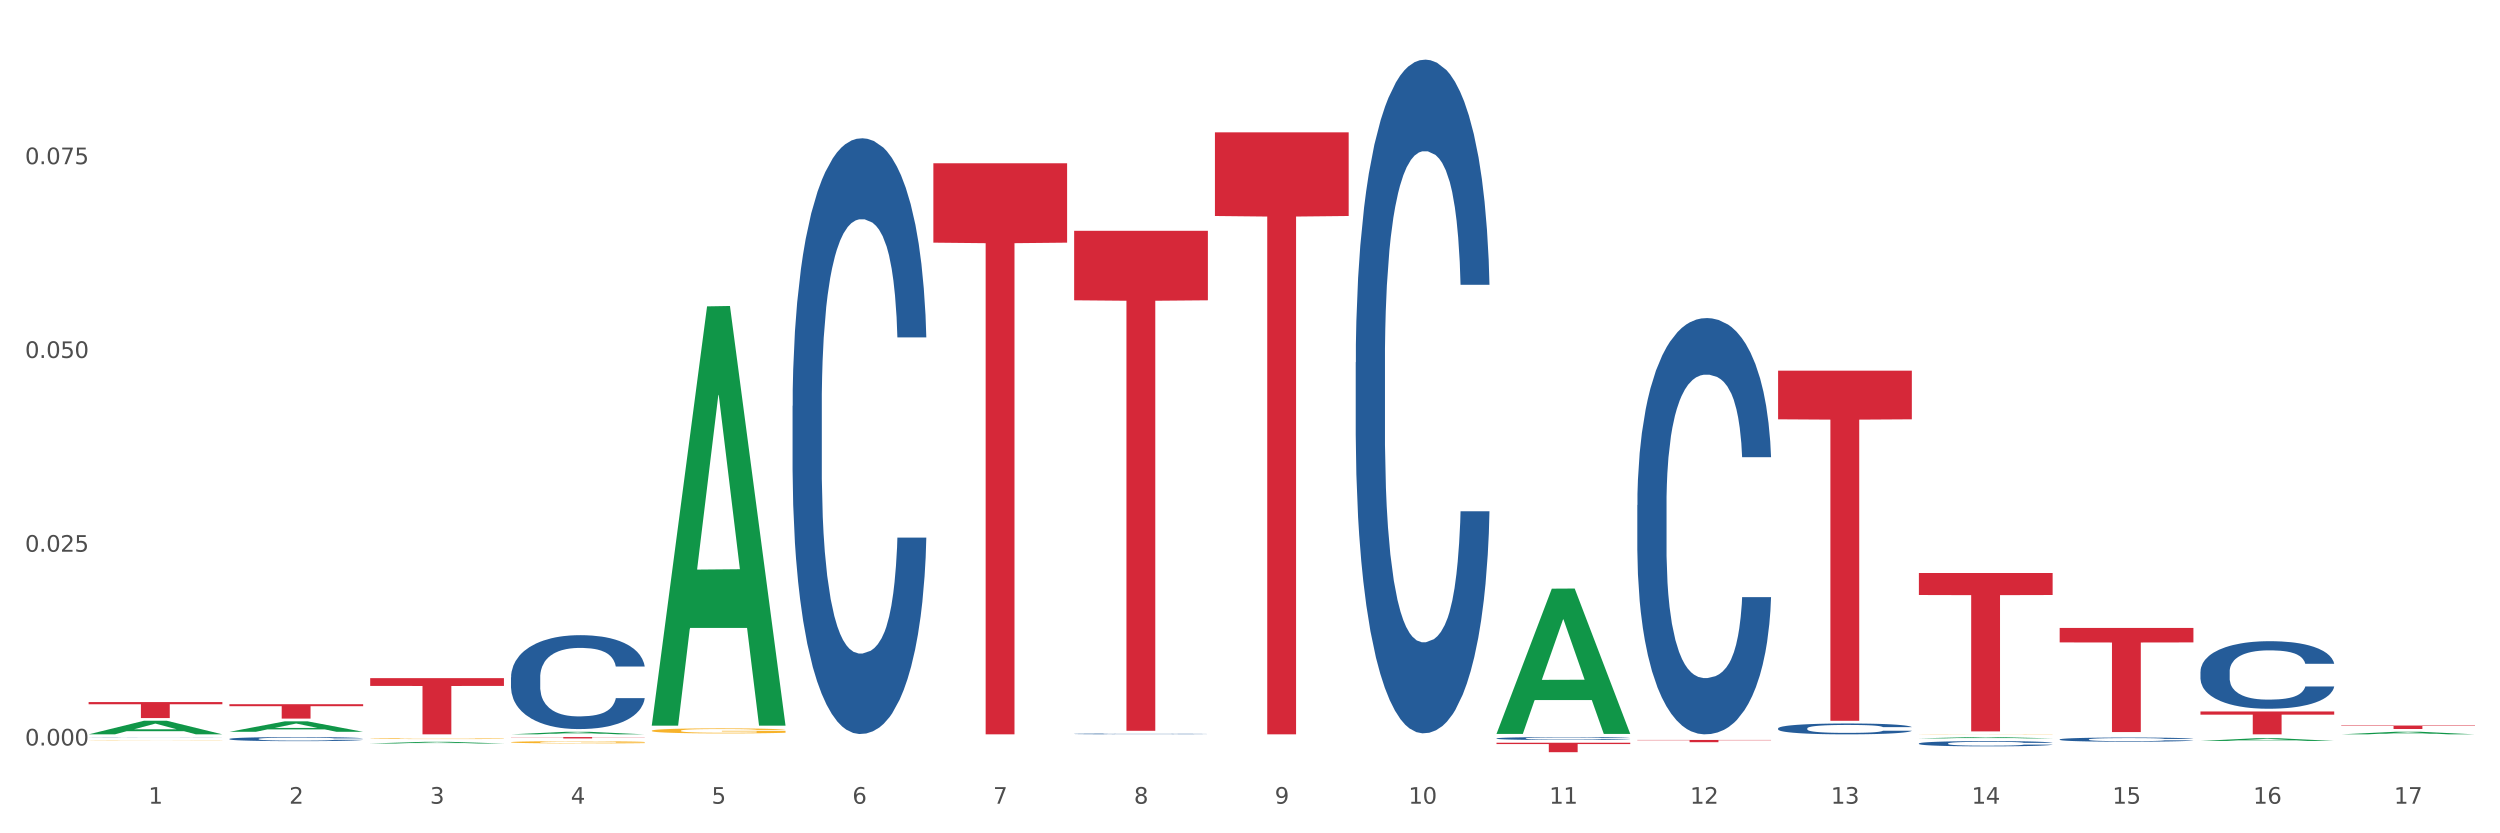 <?xml version="1.0" encoding="utf-8" standalone="no"?>
<!DOCTYPE svg PUBLIC "-//W3C//DTD SVG 1.1//EN"
  "http://www.w3.org/Graphics/SVG/1.1/DTD/svg11.dtd">
<svg xmlns:xlink="http://www.w3.org/1999/xlink" width="1080pt" height="360pt" viewBox="0 0 1080 360" xmlns="http://www.w3.org/2000/svg" version="1.1">
 <rect x="0" y="0" width="1080" height="360" fill="#333333" stroke="none"/>
 <defs>
  <style type="text/css">*{stroke-linejoin: round; stroke-linecap: butt}</style>
 </defs>
 <g id="figure_1">
  <g id="patch_1">
   <path d="M 0 360 
L 1080 360 
L 1080 0 
L 0 0 
z
" style="fill: #ffffff; stroke: #ffffff; stroke-linejoin: miter"/>
  </g>
  <g id="axes_1">
   <g id="matplotlib.axis_1">
    <g id="xtick_1">
     <g id="text_1">
      <!-- 1 -->
      <g style="fill: #4d4d4d" transform="translate(64.119 347.204) scale(0.096 -0.096)">
       <defs>
        <path id="DejaVuSans-31" d="M 794 531 
L 1825 531 
L 1825 4091 
L 703 3866 
L 703 4441 
L 1819 4666 
L 2450 4666 
L 2450 531 
L 3481 531 
L 3481 0 
L 794 0 
L 794 531 
z
" transform="scale(0.016)"/>
       </defs>
       <use xlink:href="#DejaVuSans-31"/>
      </g>
     </g>
    </g>
    <g id="xtick_2">
     <g id="text_2">
      <!-- 2 -->
      <g style="fill: #4d4d4d" transform="translate(124.94 347.204) scale(0.096 -0.096)">
       <defs>
        <path id="DejaVuSans-32" d="M 1228 531 
L 3431 531 
L 3431 0 
L 469 0 
L 469 531 
Q 828 903 1448 1529 
Q 2069 2156 2228 2338 
Q 2531 2678 2651 2914 
Q 2772 3150 2772 3378 
Q 2772 3750 2511 3984 
Q 2250 4219 1831 4219 
Q 1534 4219 1204 4116 
Q 875 4013 500 3803 
L 500 4441 
Q 881 4594 1212 4672 
Q 1544 4750 1819 4750 
Q 2544 4750 2975 4387 
Q 3406 4025 3406 3419 
Q 3406 3131 3298 2873 
Q 3191 2616 2906 2266 
Q 2828 2175 2409 1742 
Q 1991 1309 1228 531 
z
" transform="scale(0.016)"/>
       </defs>
       <use xlink:href="#DejaVuSans-32"/>
      </g>
     </g>
    </g>
    <g id="xtick_3">
     <g id="text_3">
      <!-- 3 -->
      <g style="fill: #4d4d4d" transform="translate(185.761 347.204) scale(0.096 -0.096)">
       <defs>
        <path id="DejaVuSans-33" d="M 2597 2516 
Q 3050 2419 3304 2112 
Q 3559 1806 3559 1356 
Q 3559 666 3084 287 
Q 2609 -91 1734 -91 
Q 1441 -91 1130 -33 
Q 819 25 488 141 
L 488 750 
Q 750 597 1062 519 
Q 1375 441 1716 441 
Q 2309 441 2620 675 
Q 2931 909 2931 1356 
Q 2931 1769 2642 2001 
Q 2353 2234 1838 2234 
L 1294 2234 
L 1294 2753 
L 1863 2753 
Q 2328 2753 2575 2939 
Q 2822 3125 2822 3475 
Q 2822 3834 2567 4026 
Q 2313 4219 1838 4219 
Q 1578 4219 1281 4162 
Q 984 4106 628 3988 
L 628 4550 
Q 988 4650 1302 4700 
Q 1616 4750 1894 4750 
Q 2613 4750 3031 4423 
Q 3450 4097 3450 3541 
Q 3450 3153 3228 2886 
Q 3006 2619 2597 2516 
z
" transform="scale(0.016)"/>
       </defs>
       <use xlink:href="#DejaVuSans-33"/>
      </g>
     </g>
    </g>
    <g id="xtick_4">
     <g id="text_4">
      <!-- 4 -->
      <g style="fill: #4d4d4d" transform="translate(246.582 347.204) scale(0.096 -0.096)">
       <defs>
        <path id="DejaVuSans-34" d="M 2419 4116 
L 825 1625 
L 2419 1625 
L 2419 4116 
z
M 2253 4666 
L 3047 4666 
L 3047 1625 
L 3713 1625 
L 3713 1100 
L 3047 1100 
L 3047 0 
L 2419 0 
L 2419 1100 
L 313 1100 
L 313 1709 
L 2253 4666 
z
" transform="scale(0.016)"/>
       </defs>
       <use xlink:href="#DejaVuSans-34"/>
      </g>
     </g>
    </g>
    <g id="xtick_5">
     <g id="text_5">
      <!-- 5 -->
      <g style="fill: #4d4d4d" transform="translate(307.403 347.204) scale(0.096 -0.096)">
       <defs>
        <path id="DejaVuSans-35" d="M 691 4666 
L 3169 4666 
L 3169 4134 
L 1269 4134 
L 1269 2991 
Q 1406 3038 1543 3061 
Q 1681 3084 1819 3084 
Q 2600 3084 3056 2656 
Q 3513 2228 3513 1497 
Q 3513 744 3044 326 
Q 2575 -91 1722 -91 
Q 1428 -91 1123 -41 
Q 819 9 494 109 
L 494 744 
Q 775 591 1075 516 
Q 1375 441 1709 441 
Q 2250 441 2565 725 
Q 2881 1009 2881 1497 
Q 2881 1984 2565 2268 
Q 2250 2553 1709 2553 
Q 1456 2553 1204 2497 
Q 953 2441 691 2322 
L 691 4666 
z
" transform="scale(0.016)"/>
       </defs>
       <use xlink:href="#DejaVuSans-35"/>
      </g>
     </g>
    </g>
    <g id="xtick_6">
     <g id="text_6">
      <!-- 6 -->
      <g style="fill: #4d4d4d" transform="translate(368.224 347.204) scale(0.096 -0.096)">
       <defs>
        <path id="DejaVuSans-36" d="M 2113 2584 
Q 1688 2584 1439 2293 
Q 1191 2003 1191 1497 
Q 1191 994 1439 701 
Q 1688 409 2113 409 
Q 2538 409 2786 701 
Q 3034 994 3034 1497 
Q 3034 2003 2786 2293 
Q 2538 2584 2113 2584 
z
M 3366 4563 
L 3366 3988 
Q 3128 4100 2886 4159 
Q 2644 4219 2406 4219 
Q 1781 4219 1451 3797 
Q 1122 3375 1075 2522 
Q 1259 2794 1537 2939 
Q 1816 3084 2150 3084 
Q 2853 3084 3261 2657 
Q 3669 2231 3669 1497 
Q 3669 778 3244 343 
Q 2819 -91 2113 -91 
Q 1303 -91 875 529 
Q 447 1150 447 2328 
Q 447 3434 972 4092 
Q 1497 4750 2381 4750 
Q 2619 4750 2861 4703 
Q 3103 4656 3366 4563 
z
" transform="scale(0.016)"/>
       </defs>
       <use xlink:href="#DejaVuSans-36"/>
      </g>
     </g>
    </g>
    <g id="xtick_7">
     <g id="text_7">
      <!-- 7 -->
      <g style="fill: #4d4d4d" transform="translate(429.045 347.204) scale(0.096 -0.096)">
       <defs>
        <path id="DejaVuSans-37" d="M 525 4666 
L 3525 4666 
L 3525 4397 
L 1831 0 
L 1172 0 
L 2766 4134 
L 525 4134 
L 525 4666 
z
" transform="scale(0.016)"/>
       </defs>
       <use xlink:href="#DejaVuSans-37"/>
      </g>
     </g>
    </g>
    <g id="xtick_8">
     <g id="text_8">
      <!-- 8 -->
      <g style="fill: #4d4d4d" transform="translate(489.866 347.204) scale(0.096 -0.096)">
       <defs>
        <path id="DejaVuSans-38" d="M 2034 2216 
Q 1584 2216 1326 1975 
Q 1069 1734 1069 1313 
Q 1069 891 1326 650 
Q 1584 409 2034 409 
Q 2484 409 2743 651 
Q 3003 894 3003 1313 
Q 3003 1734 2745 1975 
Q 2488 2216 2034 2216 
z
M 1403 2484 
Q 997 2584 770 2862 
Q 544 3141 544 3541 
Q 544 4100 942 4425 
Q 1341 4750 2034 4750 
Q 2731 4750 3128 4425 
Q 3525 4100 3525 3541 
Q 3525 3141 3298 2862 
Q 3072 2584 2669 2484 
Q 3125 2378 3379 2068 
Q 3634 1759 3634 1313 
Q 3634 634 3220 271 
Q 2806 -91 2034 -91 
Q 1263 -91 848 271 
Q 434 634 434 1313 
Q 434 1759 690 2068 
Q 947 2378 1403 2484 
z
M 1172 3481 
Q 1172 3119 1398 2916 
Q 1625 2713 2034 2713 
Q 2441 2713 2670 2916 
Q 2900 3119 2900 3481 
Q 2900 3844 2670 4047 
Q 2441 4250 2034 4250 
Q 1625 4250 1398 4047 
Q 1172 3844 1172 3481 
z
" transform="scale(0.016)"/>
       </defs>
       <use xlink:href="#DejaVuSans-38"/>
      </g>
     </g>
    </g>
    <g id="xtick_9">
     <g id="text_9">
      <!-- 9 -->
      <g style="fill: #4d4d4d" transform="translate(550.688 347.204) scale(0.096 -0.096)">
       <defs>
        <path id="DejaVuSans-39" d="M 703 97 
L 703 672 
Q 941 559 1184 500 
Q 1428 441 1663 441 
Q 2288 441 2617 861 
Q 2947 1281 2994 2138 
Q 2813 1869 2534 1725 
Q 2256 1581 1919 1581 
Q 1219 1581 811 2004 
Q 403 2428 403 3163 
Q 403 3881 828 4315 
Q 1253 4750 1959 4750 
Q 2769 4750 3195 4129 
Q 3622 3509 3622 2328 
Q 3622 1225 3098 567 
Q 2575 -91 1691 -91 
Q 1453 -91 1209 -44 
Q 966 3 703 97 
z
M 1959 2075 
Q 2384 2075 2632 2365 
Q 2881 2656 2881 3163 
Q 2881 3666 2632 3958 
Q 2384 4250 1959 4250 
Q 1534 4250 1286 3958 
Q 1038 3666 1038 3163 
Q 1038 2656 1286 2365 
Q 1534 2075 1959 2075 
z
" transform="scale(0.016)"/>
       </defs>
       <use xlink:href="#DejaVuSans-39"/>
      </g>
     </g>
    </g>
    <g id="xtick_10">
     <g id="text_10">
      <!-- 10 -->
      <g style="fill: #4d4d4d" transform="translate(608.455 347.204) scale(0.096 -0.096)">
       <defs>
        <path id="DejaVuSans-30" d="M 2034 4250 
Q 1547 4250 1301 3770 
Q 1056 3291 1056 2328 
Q 1056 1369 1301 889 
Q 1547 409 2034 409 
Q 2525 409 2770 889 
Q 3016 1369 3016 2328 
Q 3016 3291 2770 3770 
Q 2525 4250 2034 4250 
z
M 2034 4750 
Q 2819 4750 3233 4129 
Q 3647 3509 3647 2328 
Q 3647 1150 3233 529 
Q 2819 -91 2034 -91 
Q 1250 -91 836 529 
Q 422 1150 422 2328 
Q 422 3509 836 4129 
Q 1250 4750 2034 4750 
z
" transform="scale(0.016)"/>
       </defs>
       <use xlink:href="#DejaVuSans-31"/>
       <use xlink:href="#DejaVuSans-30" transform="translate(63.623 0)"/>
      </g>
     </g>
    </g>
    <g id="xtick_11">
     <g id="text_11">
      <!-- 11 -->
      <g style="fill: #4d4d4d" transform="translate(669.276 347.204) scale(0.096 -0.096)">
       <use xlink:href="#DejaVuSans-31"/>
       <use xlink:href="#DejaVuSans-31" transform="translate(63.623 0)"/>
      </g>
     </g>
    </g>
    <g id="xtick_12">
     <g id="text_12">
      <!-- 12 -->
      <g style="fill: #4d4d4d" transform="translate(730.097 347.204) scale(0.096 -0.096)">
       <use xlink:href="#DejaVuSans-31"/>
       <use xlink:href="#DejaVuSans-32" transform="translate(63.623 0)"/>
      </g>
     </g>
    </g>
    <g id="xtick_13">
     <g id="text_13">
      <!-- 13 -->
      <g style="fill: #4d4d4d" transform="translate(790.918 347.204) scale(0.096 -0.096)">
       <use xlink:href="#DejaVuSans-31"/>
       <use xlink:href="#DejaVuSans-33" transform="translate(63.623 0)"/>
      </g>
     </g>
    </g>
    <g id="xtick_14">
     <g id="text_14">
      <!-- 14 -->
      <g style="fill: #4d4d4d" transform="translate(851.739 347.204) scale(0.096 -0.096)">
       <use xlink:href="#DejaVuSans-31"/>
       <use xlink:href="#DejaVuSans-34" transform="translate(63.623 0)"/>
      </g>
     </g>
    </g>
    <g id="xtick_15">
     <g id="text_15">
      <!-- 15 -->
      <g style="fill: #4d4d4d" transform="translate(912.56 347.204) scale(0.096 -0.096)">
       <use xlink:href="#DejaVuSans-31"/>
       <use xlink:href="#DejaVuSans-35" transform="translate(63.623 0)"/>
      </g>
     </g>
    </g>
    <g id="xtick_16">
     <g id="text_16">
      <!-- 16 -->
      <g style="fill: #4d4d4d" transform="translate(973.381 347.204) scale(0.096 -0.096)">
       <use xlink:href="#DejaVuSans-31"/>
       <use xlink:href="#DejaVuSans-36" transform="translate(63.623 0)"/>
      </g>
     </g>
    </g>
    <g id="xtick_17">
     <g id="text_17">
      <!-- 17 -->
      <g style="fill: #4d4d4d" transform="translate(1034.202 347.204) scale(0.096 -0.096)">
       <use xlink:href="#DejaVuSans-31"/>
       <use xlink:href="#DejaVuSans-37" transform="translate(63.623 0)"/>
      </g>
     </g>
    </g>
    <g id="xtick_18"/>
    <g id="xtick_19"/>
    <g id="xtick_20"/>
    <g id="xtick_21"/>
    <g id="xtick_22"/>
    <g id="xtick_23"/>
    <g id="xtick_24"/>
    <g id="xtick_25"/>
    <g id="xtick_26"/>
    <g id="xtick_27"/>
    <g id="xtick_28"/>
    <g id="xtick_29"/>
    <g id="xtick_30"/>
    <g id="xtick_31"/>
    <g id="xtick_32"/>
    <g id="xtick_33"/>
   </g>
   <g id="matplotlib.axis_2">
    <g id="ytick_1">
     <g id="text_18">
      <!-- 0.000 -->
      <g style="fill: #4d4d4d" transform="translate(10.8 322.057) scale(0.096 -0.096)">
       <defs>
        <path id="DejaVuSans-2e" d="M 684 794 
L 1344 794 
L 1344 0 
L 684 0 
L 684 794 
z
" transform="scale(0.016)"/>
       </defs>
       <use xlink:href="#DejaVuSans-30"/>
       <use xlink:href="#DejaVuSans-2e" transform="translate(63.623 0)"/>
       <use xlink:href="#DejaVuSans-30" transform="translate(95.41 0)"/>
       <use xlink:href="#DejaVuSans-30" transform="translate(159.033 0)"/>
       <use xlink:href="#DejaVuSans-30" transform="translate(222.656 0)"/>
      </g>
     </g>
    </g>
    <g id="ytick_2">
     <g id="text_19">
      <!-- 0.025 -->
      <g style="fill: #4d4d4d" transform="translate(10.8 238.347) scale(0.096 -0.096)">
       <use xlink:href="#DejaVuSans-30"/>
       <use xlink:href="#DejaVuSans-2e" transform="translate(63.623 0)"/>
       <use xlink:href="#DejaVuSans-30" transform="translate(95.41 0)"/>
       <use xlink:href="#DejaVuSans-32" transform="translate(159.033 0)"/>
       <use xlink:href="#DejaVuSans-35" transform="translate(222.656 0)"/>
      </g>
     </g>
    </g>
    <g id="ytick_3">
     <g id="text_20">
      <!-- 0.050 -->
      <g style="fill: #4d4d4d" transform="translate(10.8 154.637) scale(0.096 -0.096)">
       <use xlink:href="#DejaVuSans-30"/>
       <use xlink:href="#DejaVuSans-2e" transform="translate(63.623 0)"/>
       <use xlink:href="#DejaVuSans-30" transform="translate(95.41 0)"/>
       <use xlink:href="#DejaVuSans-35" transform="translate(159.033 0)"/>
       <use xlink:href="#DejaVuSans-30" transform="translate(222.656 0)"/>
      </g>
     </g>
    </g>
    <g id="ytick_4">
     <g id="text_21">
      <!-- 0.075 -->
      <g style="fill: #4d4d4d" transform="translate(10.8 70.926) scale(0.096 -0.096)">
       <use xlink:href="#DejaVuSans-30"/>
       <use xlink:href="#DejaVuSans-2e" transform="translate(63.623 0)"/>
       <use xlink:href="#DejaVuSans-30" transform="translate(95.41 0)"/>
       <use xlink:href="#DejaVuSans-37" transform="translate(159.033 0)"/>
       <use xlink:href="#DejaVuSans-35" transform="translate(222.656 0)"/>
      </g>
     </g>
    </g>
    <g id="ytick_5"/>
    <g id="ytick_6"/>
    <g id="ytick_7"/>
    <g id="ytick_8"/>
   </g>
   <g id="PolyCollection_1">
    <path d="M 38.283 317.228 
L 38.343 317.223 
L 62.169 311.368 
L 72.058 311.363 
L 96.063 317.239 
L 84.626 317.239 
L 79.444 315.871 
L 54.843 315.871 
L 54.664 315.893 
L 49.66 317.239 
L 38.283 317.239 
L 38.283 317.228 
L 57.94 315.054 
L 76.346 315.049 
L 67.233 312.615 
L 67.113 312.604 
L 66.994 312.621 
L 57.881 315.049 
L 57.94 315.054 
L 38.283 317.228 
z
" clip-path="url(#p2616c9ada8)" style="fill: #109648"/>
    <path d="M 99.104 316.142 
L 99.164 316.137 
L 122.99 311.625 
L 132.879 311.621 
L 156.884 316.15 
L 145.447 316.15 
L 140.265 315.095 
L 115.664 315.095 
L 115.485 315.112 
L 110.481 316.15 
L 99.104 316.15 
L 99.104 316.142 
L 118.761 314.466 
L 137.167 314.462 
L 128.054 312.586 
L 127.934 312.578 
L 127.815 312.59 
L 118.702 314.462 
L 118.761 314.466 
L 99.104 316.142 
z
" clip-path="url(#p2616c9ada8)" style="fill: #109648"/>
    <path d="M 159.925 321.19 
L 159.985 321.19 
L 183.811 320.449 
L 193.7 320.449 
L 217.705 321.192 
L 206.268 321.192 
L 201.086 321.019 
L 176.485 321.019 
L 176.306 321.021 
L 171.302 321.192 
L 159.925 321.192 
L 159.925 321.19 
L 179.582 320.915 
L 197.988 320.915 
L 188.875 320.607 
L 188.756 320.606 
L 188.636 320.608 
L 179.523 320.915 
L 179.582 320.915 
L 159.925 321.19 
z
" clip-path="url(#p2616c9ada8)" style="fill: #109648"/>
    <path d="M 220.746 317.237 
L 220.806 317.236 
L 244.633 316.134 
L 254.521 316.133 
L 278.526 317.239 
L 267.089 317.239 
L 261.907 316.982 
L 237.306 316.982 
L 237.127 316.986 
L 232.123 317.239 
L 220.746 317.239 
L 220.746 317.237 
L 240.403 316.828 
L 258.81 316.827 
L 249.696 316.369 
L 249.577 316.367 
L 249.457 316.37 
L 240.344 316.827 
L 240.403 316.828 
L 220.746 317.237 
z
" clip-path="url(#p2616c9ada8)" style="fill: #109648"/>
    <path d="M 950.599 290.107 
L 950.667 290.08 
L 950.667 289.334 
L 950.872 288.321 
L 951.623 286.455 
L 952.58 285.042 
L 954.219 283.389 
L 955.107 282.696 
L 956.268 281.923 
L 958.658 280.67 
L 961.39 279.604 
L 963.302 279.017 
L 964.737 278.644 
L 967.947 277.978 
L 969.791 277.684 
L 971.703 277.445 
L 973.342 277.285 
L 976.074 277.098 
L 978.26 277.018 
L 980.787 276.991 
L 982.904 277.018 
L 985.704 277.125 
L 989.802 277.445 
L 991.373 277.631 
L 993.49 277.951 
L 995.676 278.378 
L 997.451 278.804 
L 999.5 279.417 
L 1001.617 280.217 
L 1003.666 281.23 
L 1005.101 282.163 
L 1006.262 283.149 
L 1007.286 284.349 
L 1008.037 285.655 
L 1008.379 286.748 
L 995.88 286.748 
L 995.539 285.762 
L 994.856 284.695 
L 994.173 283.976 
L 993.422 283.389 
L 992.261 282.723 
L 991.236 282.296 
L 989.529 281.79 
L 987.958 281.47 
L 986.66 281.283 
L 985.089 281.123 
L 981.743 280.963 
L 979.352 280.963 
L 977.85 281.017 
L 976.006 281.15 
L 974.435 281.337 
L 972.591 281.656 
L 971.157 282.003 
L 969.722 282.456 
L 968.903 282.776 
L 967.673 283.362 
L 966.854 283.842 
L 965.761 284.669 
L 965.146 285.255 
L 964.054 286.775 
L 963.576 287.894 
L 963.371 288.667 
L 963.234 289.52 
L 963.234 293.679 
L 963.644 295.545 
L 963.985 296.345 
L 964.532 297.251 
L 965.556 298.424 
L 967.059 299.57 
L 968.63 300.397 
L 969.927 300.903 
L 971.157 301.276 
L 972.386 301.569 
L 973.889 301.836 
L 975.118 301.996 
L 976.962 302.156 
L 979.147 302.236 
L 980.855 302.236 
L 984.338 302.103 
L 985.909 301.969 
L 987.411 301.783 
L 989.051 301.489 
L 990.348 301.17 
L 991.1 300.93 
L 992.329 300.423 
L 993.285 299.89 
L 994.105 299.277 
L 994.651 298.744 
L 995.266 297.944 
L 995.744 297.038 
L 995.88 296.558 
L 1008.379 296.558 
L 1008.106 297.518 
L 1007.628 298.451 
L 1006.671 299.703 
L 1005.92 300.423 
L 1004.759 301.303 
L 1003.53 302.049 
L 1001.822 302.876 
L 1000.251 303.489 
L 998.612 304.022 
L 996.837 304.502 
L 993.627 305.168 
L 992.466 305.355 
L 990.007 305.675 
L 988.094 305.861 
L 985.294 306.048 
L 982.426 306.155 
L 979.421 306.181 
L 976.757 306.128 
L 973.82 305.968 
L 971.976 305.808 
L 969.927 305.568 
L 967.537 305.195 
L 965.283 304.742 
L 963.166 304.209 
L 961.185 303.595 
L 959.341 302.902 
L 956.951 301.756 
L 955.175 300.636 
L 953.877 299.597 
L 952.989 298.717 
L 952.101 297.598 
L 951.623 296.824 
L 950.872 294.958 
L 950.599 293.226 
L 950.599 290.107 
z
" clip-path="url(#p2616c9ada8)" style="fill: #255c99"/>
    <path d="M 889.778 319.424 
L 889.846 319.422 
L 889.846 319.375 
L 890.051 319.312 
L 890.802 319.196 
L 891.759 319.108 
L 893.398 319.006 
L 894.286 318.963 
L 895.447 318.914 
L 897.837 318.837 
L 900.569 318.77 
L 902.481 318.734 
L 903.916 318.71 
L 907.126 318.669 
L 908.97 318.651 
L 910.882 318.636 
L 912.521 318.626 
L 915.253 318.614 
L 917.439 318.609 
L 919.966 318.608 
L 922.083 318.609 
L 924.883 318.616 
L 928.981 318.636 
L 930.552 318.647 
L 932.669 318.667 
L 934.854 318.694 
L 936.63 318.72 
L 938.679 318.759 
L 940.796 318.808 
L 942.845 318.871 
L 944.28 318.929 
L 945.441 318.991 
L 946.465 319.065 
L 947.216 319.147 
L 947.558 319.215 
L 935.059 319.215 
L 934.718 319.153 
L 934.035 319.087 
L 933.352 319.042 
L 932.601 319.006 
L 931.44 318.964 
L 930.415 318.938 
L 928.708 318.906 
L 927.137 318.886 
L 925.839 318.875 
L 924.268 318.865 
L 920.922 318.855 
L 918.531 318.855 
L 917.029 318.858 
L 915.185 318.866 
L 913.614 318.878 
L 911.77 318.898 
L 910.336 318.919 
L 908.901 318.948 
L 908.082 318.968 
L 906.852 319.004 
L 906.033 319.034 
L 904.94 319.085 
L 904.325 319.122 
L 903.233 319.216 
L 902.754 319.286 
L 902.55 319.334 
L 902.413 319.387 
L 902.413 319.646 
L 902.823 319.762 
L 903.164 319.812 
L 903.711 319.868 
L 904.735 319.941 
L 906.238 320.012 
L 907.809 320.064 
L 909.106 320.095 
L 910.336 320.118 
L 911.565 320.137 
L 913.067 320.153 
L 914.297 320.163 
L 916.141 320.173 
L 918.326 320.178 
L 920.034 320.178 
L 923.517 320.17 
L 925.088 320.162 
L 926.59 320.15 
L 928.23 320.132 
L 929.527 320.112 
L 930.279 320.097 
L 931.508 320.065 
L 932.464 320.032 
L 933.284 319.994 
L 933.83 319.961 
L 934.445 319.911 
L 934.923 319.855 
L 935.059 319.825 
L 947.558 319.825 
L 947.285 319.885 
L 946.807 319.943 
L 945.85 320.021 
L 945.099 320.065 
L 943.938 320.12 
L 942.709 320.167 
L 941.001 320.218 
L 939.43 320.256 
L 937.791 320.289 
L 936.016 320.319 
L 932.806 320.361 
L 931.644 320.372 
L 929.186 320.392 
L 927.273 320.404 
L 924.473 320.415 
L 921.605 320.422 
L 918.6 320.424 
L 915.936 320.42 
L 912.999 320.41 
L 911.155 320.4 
L 909.106 320.385 
L 906.716 320.362 
L 904.462 320.334 
L 902.345 320.301 
L 900.364 320.263 
L 898.52 320.22 
L 896.13 320.148 
L 894.354 320.079 
L 893.056 320.014 
L 892.168 319.959 
L 891.28 319.89 
L 890.802 319.841 
L 890.051 319.725 
L 889.778 319.618 
L 889.778 319.424 
z
" clip-path="url(#p2616c9ada8)" style="fill: #255c99"/>
    <path d="M 828.957 318.977 
L 829.016 318.976 
L 852.843 318.41 
L 862.731 318.41 
L 886.737 318.978 
L 875.3 318.978 
L 870.118 318.846 
L 845.516 318.846 
L 845.338 318.848 
L 840.334 318.978 
L 828.957 318.978 
L 828.957 318.977 
L 848.614 318.767 
L 867.02 318.766 
L 857.906 318.531 
L 857.787 318.53 
L 857.668 318.531 
L 848.554 318.766 
L 848.614 318.767 
L 828.957 318.977 
z
" clip-path="url(#p2616c9ada8)" style="fill: #109648"/>
    <path d="M 950.599 320.084 
L 950.658 320.083 
L 974.485 318.916 
L 984.373 318.915 
L 1008.379 320.086 
L 996.942 320.086 
L 991.76 319.813 
L 967.159 319.813 
L 966.98 319.818 
L 961.976 320.086 
L 950.599 320.086 
L 950.599 320.084 
L 970.256 319.651 
L 988.662 319.649 
L 979.549 319.165 
L 979.429 319.162 
L 979.31 319.166 
L 970.196 319.649 
L 970.256 319.651 
L 950.599 320.084 
z
" clip-path="url(#p2616c9ada8)" style="fill: #109648"/>
    <path d="M 342.388 175.37 
L 342.457 175.135 
L 342.457 168.553 
L 342.662 159.622 
L 343.413 143.168 
L 344.369 130.711 
L 346.008 116.138 
L 346.896 110.027 
L 348.057 103.21 
L 350.447 92.163 
L 353.179 82.761 
L 355.092 77.59 
L 356.526 74.3 
L 359.736 68.424 
L 361.58 65.838 
L 363.492 63.723 
L 365.132 62.312 
L 367.863 60.667 
L 370.049 59.962 
L 372.576 59.727 
L 374.693 59.962 
L 377.493 60.902 
L 381.591 63.723 
L 383.162 65.368 
L 385.279 68.189 
L 387.465 71.949 
L 389.241 75.71 
L 391.29 81.116 
L 393.407 88.168 
L 395.456 97.099 
L 396.89 105.326 
L 398.051 114.023 
L 399.076 124.6 
L 399.827 136.117 
L 400.168 145.754 
L 387.67 145.754 
L 387.328 137.057 
L 386.645 127.655 
L 385.962 121.309 
L 385.211 116.138 
L 384.05 110.262 
L 383.026 106.501 
L 381.318 102.035 
L 379.747 99.215 
L 378.45 97.569 
L 376.879 96.159 
L 373.532 94.749 
L 371.142 94.749 
L 369.639 95.219 
L 367.795 96.394 
L 366.224 98.039 
L 364.38 100.86 
L 362.946 103.916 
L 361.512 107.911 
L 360.692 110.732 
L 359.463 115.903 
L 358.643 120.134 
L 357.55 127.42 
L 356.936 132.591 
L 355.843 145.989 
L 355.365 155.861 
L 355.16 162.677 
L 355.023 170.199 
L 355.023 206.866 
L 355.433 223.319 
L 355.775 230.371 
L 356.321 238.362 
L 357.346 248.704 
L 358.848 258.811 
L 360.419 266.098 
L 361.717 270.564 
L 362.946 273.854 
L 364.175 276.44 
L 365.678 278.79 
L 366.907 280.201 
L 368.751 281.611 
L 370.937 282.316 
L 372.644 282.316 
L 376.127 281.141 
L 377.698 279.965 
L 379.201 278.32 
L 380.84 275.735 
L 382.138 272.914 
L 382.889 270.799 
L 384.118 266.333 
L 385.074 261.632 
L 385.894 256.226 
L 386.44 251.525 
L 387.055 244.473 
L 387.533 236.482 
L 387.67 232.251 
L 400.168 232.251 
L 399.895 240.713 
L 399.417 248.939 
L 398.461 259.987 
L 397.71 266.333 
L 396.549 274.089 
L 395.319 280.671 
L 393.612 287.957 
L 392.041 293.363 
L 390.402 298.064 
L 388.626 302.295 
L 385.416 308.171 
L 384.255 309.816 
L 381.796 312.637 
L 379.884 314.282 
L 377.084 315.928 
L 374.215 316.868 
L 371.21 317.103 
L 368.546 316.633 
L 365.61 315.222 
L 363.766 313.812 
L 361.717 311.697 
L 359.326 308.406 
L 357.072 304.41 
L 354.955 299.709 
L 352.974 294.303 
L 351.13 288.192 
L 348.74 278.085 
L 346.964 268.213 
L 345.667 259.046 
L 344.779 251.29 
L 343.891 241.418 
L 343.413 234.601 
L 342.662 218.148 
L 342.388 202.87 
L 342.388 175.37 
z
" clip-path="url(#p2616c9ada8)" style="fill: #255c99"/>
    <path d="M 464.03 317.043 
L 464.099 317.042 
L 464.099 317.034 
L 464.304 317.022 
L 465.055 317 
L 466.011 316.983 
L 467.65 316.964 
L 468.538 316.956 
L 469.699 316.947 
L 472.09 316.932 
L 474.821 316.92 
L 476.734 316.913 
L 478.168 316.909 
L 481.378 316.901 
L 483.222 316.897 
L 485.134 316.895 
L 486.774 316.893 
L 489.506 316.891 
L 491.691 316.89 
L 494.218 316.889 
L 496.335 316.89 
L 499.136 316.891 
L 503.233 316.895 
L 504.804 316.897 
L 506.922 316.901 
L 509.107 316.906 
L 510.883 316.911 
L 512.932 316.918 
L 515.049 316.927 
L 517.098 316.939 
L 518.532 316.95 
L 519.693 316.961 
L 520.718 316.975 
L 521.469 316.991 
L 521.81 317.003 
L 509.312 317.003 
L 508.97 316.992 
L 508.287 316.979 
L 507.604 316.971 
L 506.853 316.964 
L 505.692 316.956 
L 504.668 316.951 
L 502.96 316.945 
L 501.389 316.942 
L 500.092 316.939 
L 498.521 316.938 
L 495.174 316.936 
L 492.784 316.936 
L 491.281 316.936 
L 489.437 316.938 
L 487.866 316.94 
L 486.022 316.944 
L 484.588 316.948 
L 483.154 316.953 
L 482.334 316.957 
L 481.105 316.964 
L 480.285 316.969 
L 479.193 316.979 
L 478.578 316.986 
L 477.485 317.004 
L 477.007 317.017 
L 476.802 317.026 
L 476.666 317.036 
L 476.666 317.084 
L 477.075 317.106 
L 477.417 317.115 
L 477.963 317.126 
L 478.988 317.14 
L 480.49 317.153 
L 482.061 317.163 
L 483.359 317.169 
L 484.588 317.173 
L 485.817 317.176 
L 487.32 317.18 
L 488.549 317.181 
L 490.393 317.183 
L 492.579 317.184 
L 494.286 317.184 
L 497.77 317.183 
L 499.34 317.181 
L 500.843 317.179 
L 502.482 317.175 
L 503.78 317.172 
L 504.531 317.169 
L 505.76 317.163 
L 506.717 317.157 
L 507.536 317.15 
L 508.083 317.143 
L 508.697 317.134 
L 509.175 317.123 
L 509.312 317.118 
L 521.81 317.118 
L 521.537 317.129 
L 521.059 317.14 
L 520.103 317.155 
L 519.352 317.163 
L 518.191 317.173 
L 516.961 317.182 
L 515.254 317.192 
L 513.683 317.199 
L 512.044 317.205 
L 510.268 317.211 
L 507.058 317.218 
L 505.897 317.221 
L 503.438 317.224 
L 501.526 317.227 
L 498.726 317.229 
L 495.857 317.23 
L 492.852 317.23 
L 490.189 317.23 
L 487.252 317.228 
L 485.408 317.226 
L 483.359 317.223 
L 480.968 317.219 
L 478.714 317.213 
L 476.597 317.207 
L 474.617 317.2 
L 472.773 317.192 
L 470.382 317.179 
L 468.606 317.166 
L 467.309 317.153 
L 466.421 317.143 
L 465.533 317.13 
L 465.055 317.121 
L 464.304 317.099 
L 464.03 317.079 
L 464.03 317.043 
z
" clip-path="url(#p2616c9ada8)" style="fill: #255c99"/>
    <path d="M 585.673 156.53 
L 585.741 156.265 
L 585.741 148.822 
L 585.946 138.722 
L 586.697 120.117 
L 587.653 106.029 
L 589.292 89.55 
L 590.18 82.64 
L 591.341 74.931 
L 593.732 62.439 
L 596.464 51.807 
L 598.376 45.96 
L 599.81 42.239 
L 603.02 35.594 
L 604.864 32.67 
L 606.777 30.278 
L 608.416 28.683 
L 611.148 26.823 
L 613.333 26.025 
L 615.86 25.759 
L 617.977 26.025 
L 620.778 27.088 
L 624.876 30.278 
L 626.446 32.139 
L 628.564 35.328 
L 630.749 39.581 
L 632.525 43.834 
L 634.574 49.947 
L 636.691 57.921 
L 638.74 68.021 
L 640.174 77.324 
L 641.335 87.158 
L 642.36 99.119 
L 643.111 112.143 
L 643.453 123.04 
L 630.954 123.04 
L 630.613 113.206 
L 629.93 102.574 
L 629.247 95.398 
L 628.495 89.55 
L 627.334 82.905 
L 626.31 78.653 
L 624.602 73.603 
L 623.031 70.413 
L 621.734 68.552 
L 620.163 66.958 
L 616.816 65.363 
L 614.426 65.363 
L 612.923 65.894 
L 611.079 67.223 
L 609.509 69.084 
L 607.664 72.274 
L 606.23 75.729 
L 604.796 80.247 
L 603.976 83.437 
L 602.747 89.284 
L 601.927 94.069 
L 600.835 102.308 
L 600.22 108.156 
L 599.127 123.306 
L 598.649 134.469 
L 598.444 142.177 
L 598.308 150.683 
L 598.308 192.147 
L 598.717 210.752 
L 599.059 218.726 
L 599.605 227.763 
L 600.63 239.458 
L 602.132 250.887 
L 603.703 259.127 
L 605.001 264.177 
L 606.23 267.898 
L 607.46 270.822 
L 608.962 273.48 
L 610.191 275.075 
L 612.036 276.67 
L 614.221 277.467 
L 615.929 277.467 
L 619.412 276.138 
L 620.983 274.809 
L 622.485 272.948 
L 624.124 270.025 
L 625.422 266.835 
L 626.173 264.443 
L 627.403 259.393 
L 628.359 254.077 
L 629.178 247.964 
L 629.725 242.648 
L 630.339 234.674 
L 630.817 225.637 
L 630.954 220.853 
L 643.453 220.853 
L 643.179 230.421 
L 642.701 239.724 
L 641.745 252.216 
L 640.994 259.393 
L 639.833 268.164 
L 638.603 275.606 
L 636.896 283.846 
L 635.325 289.959 
L 633.686 295.275 
L 631.91 300.059 
L 628.7 306.704 
L 627.539 308.565 
L 625.08 311.754 
L 623.168 313.615 
L 620.368 315.476 
L 617.499 316.539 
L 614.494 316.804 
L 611.831 316.273 
L 608.894 314.678 
L 607.05 313.083 
L 605.001 310.691 
L 602.61 306.97 
L 600.357 302.452 
L 598.239 297.136 
L 596.259 291.022 
L 594.415 284.112 
L 592.024 272.683 
L 590.249 261.519 
L 588.951 251.153 
L 588.063 242.382 
L 587.175 231.219 
L 586.697 223.511 
L 585.946 204.905 
L 585.673 187.628 
L 585.673 156.53 
z
" clip-path="url(#p2616c9ada8)" style="fill: #255c99"/>
    <path d="M 646.494 318.987 
L 646.562 318.986 
L 646.562 318.953 
L 646.767 318.908 
L 647.518 318.826 
L 648.474 318.764 
L 650.113 318.691 
L 651.001 318.661 
L 652.162 318.627 
L 654.553 318.572 
L 657.285 318.525 
L 659.197 318.499 
L 660.631 318.482 
L 663.841 318.453 
L 665.685 318.44 
L 667.598 318.43 
L 669.237 318.423 
L 671.969 318.414 
L 674.154 318.411 
L 676.681 318.41 
L 678.799 318.411 
L 681.599 318.416 
L 685.697 318.43 
L 687.267 318.438 
L 689.385 318.452 
L 691.57 318.471 
L 693.346 318.489 
L 695.395 318.516 
L 697.512 318.552 
L 699.561 318.596 
L 700.995 318.637 
L 702.156 318.681 
L 703.181 318.733 
L 703.932 318.791 
L 704.274 318.839 
L 691.775 318.839 
L 691.434 318.796 
L 690.751 318.749 
L 690.068 318.717 
L 689.316 318.691 
L 688.155 318.662 
L 687.131 318.643 
L 685.423 318.621 
L 683.853 318.607 
L 682.555 318.599 
L 680.984 318.591 
L 677.637 318.584 
L 675.247 318.584 
L 673.744 318.587 
L 671.9 318.593 
L 670.33 318.601 
L 668.486 318.615 
L 667.051 318.63 
L 665.617 318.65 
L 664.797 318.664 
L 663.568 318.69 
L 662.749 318.711 
L 661.656 318.748 
L 661.041 318.773 
L 659.948 318.84 
L 659.47 318.889 
L 659.265 318.924 
L 659.129 318.961 
L 659.129 319.144 
L 659.539 319.226 
L 659.88 319.261 
L 660.426 319.301 
L 661.451 319.353 
L 662.953 319.403 
L 664.524 319.44 
L 665.822 319.462 
L 667.051 319.478 
L 668.281 319.491 
L 669.783 319.503 
L 671.013 319.51 
L 672.857 319.517 
L 675.042 319.521 
L 676.75 319.521 
L 680.233 319.515 
L 681.804 319.509 
L 683.306 319.501 
L 684.945 319.488 
L 686.243 319.474 
L 686.994 319.463 
L 688.224 319.441 
L 689.18 319.417 
L 689.999 319.39 
L 690.546 319.367 
L 691.16 319.332 
L 691.639 319.292 
L 691.775 319.271 
L 704.274 319.271 
L 704 319.313 
L 703.522 319.354 
L 702.566 319.409 
L 701.815 319.441 
L 700.654 319.48 
L 699.424 319.512 
L 697.717 319.549 
L 696.146 319.576 
L 694.507 319.599 
L 692.731 319.62 
L 689.521 319.65 
L 688.36 319.658 
L 685.901 319.672 
L 683.989 319.68 
L 681.189 319.688 
L 678.32 319.693 
L 675.315 319.694 
L 672.652 319.692 
L 669.715 319.685 
L 667.871 319.678 
L 665.822 319.667 
L 663.431 319.651 
L 661.178 319.631 
L 659.06 319.607 
L 657.08 319.58 
L 655.236 319.55 
L 652.845 319.5 
L 651.07 319.45 
L 649.772 319.405 
L 648.884 319.366 
L 647.996 319.317 
L 647.518 319.282 
L 646.767 319.2 
L 646.494 319.124 
L 646.494 318.987 
z
" clip-path="url(#p2616c9ada8)" style="fill: #255c99"/>
    <path d="M 38.283 318.458 
L 38.351 318.458 
L 38.351 318.456 
L 38.556 318.452 
L 39.307 318.445 
L 40.264 318.44 
L 41.903 318.433 
L 42.791 318.431 
L 43.952 318.428 
L 46.342 318.423 
L 49.074 318.419 
L 50.986 318.417 
L 52.421 318.416 
L 55.631 318.413 
L 57.475 318.412 
L 59.387 318.411 
L 61.026 318.411 
L 63.758 318.41 
L 65.944 318.41 
L 68.471 318.41 
L 70.588 318.41 
L 73.388 318.41 
L 77.486 318.411 
L 79.057 318.412 
L 81.174 318.413 
L 83.36 318.415 
L 85.135 318.416 
L 87.184 318.419 
L 89.302 318.422 
L 91.35 318.425 
L 92.785 318.429 
L 93.946 318.433 
L 94.97 318.437 
L 95.722 318.442 
L 96.063 318.446 
L 83.564 318.446 
L 83.223 318.442 
L 82.54 318.438 
L 81.857 318.436 
L 81.106 318.433 
L 79.945 318.431 
L 78.92 318.429 
L 77.213 318.427 
L 75.642 318.426 
L 74.344 318.426 
L 72.773 318.425 
L 69.427 318.424 
L 67.036 318.424 
L 65.534 318.425 
L 63.69 318.425 
L 62.119 318.426 
L 60.275 318.427 
L 58.841 318.428 
L 57.406 318.43 
L 56.587 318.431 
L 55.357 318.433 
L 54.538 318.435 
L 53.445 318.438 
L 52.83 318.44 
L 51.738 318.446 
L 51.26 318.45 
L 51.055 318.453 
L 50.918 318.456 
L 50.918 318.472 
L 51.328 318.479 
L 51.669 318.482 
L 52.216 318.485 
L 53.24 318.489 
L 54.743 318.494 
L 56.314 318.497 
L 57.611 318.499 
L 58.841 318.5 
L 60.07 318.501 
L 61.573 318.502 
L 62.802 318.503 
L 64.646 318.503 
L 66.832 318.503 
L 68.539 318.503 
L 72.022 318.503 
L 73.593 318.502 
L 75.096 318.502 
L 76.735 318.501 
L 78.032 318.5 
L 78.784 318.499 
L 80.013 318.497 
L 80.969 318.495 
L 81.789 318.492 
L 82.335 318.491 
L 82.95 318.488 
L 83.428 318.484 
L 83.564 318.482 
L 96.063 318.482 
L 95.79 318.486 
L 95.312 318.489 
L 94.356 318.494 
L 93.604 318.497 
L 92.443 318.5 
L 91.214 318.503 
L 89.506 318.506 
L 87.936 318.508 
L 86.296 318.51 
L 84.521 318.512 
L 81.311 318.514 
L 80.15 318.515 
L 77.691 318.516 
L 75.779 318.517 
L 72.978 318.518 
L 70.11 318.518 
L 67.105 318.518 
L 64.441 318.518 
L 61.504 318.517 
L 59.66 318.517 
L 57.611 318.516 
L 55.221 318.514 
L 52.967 318.513 
L 50.85 318.511 
L 48.869 318.509 
L 47.025 318.506 
L 44.635 318.502 
L 42.859 318.498 
L 41.561 318.494 
L 40.673 318.49 
L 39.786 318.486 
L 39.307 318.483 
L 38.556 318.476 
L 38.283 318.47 
L 38.283 318.458 
z
" clip-path="url(#p2616c9ada8)" style="fill: #255c99"/>
    <path d="M 99.104 319.206 
L 99.172 319.204 
L 99.172 319.159 
L 99.377 319.097 
L 100.129 318.984 
L 101.085 318.898 
L 102.724 318.798 
L 103.612 318.756 
L 104.773 318.709 
L 107.163 318.633 
L 109.895 318.568 
L 111.807 318.533 
L 113.242 318.51 
L 116.452 318.47 
L 118.296 318.452 
L 120.208 318.437 
L 121.847 318.427 
L 124.579 318.416 
L 126.765 318.411 
L 129.292 318.41 
L 131.409 318.411 
L 134.209 318.418 
L 138.307 318.437 
L 139.878 318.448 
L 141.995 318.468 
L 144.181 318.494 
L 145.956 318.52 
L 148.005 318.557 
L 150.123 318.605 
L 152.172 318.667 
L 153.606 318.723 
L 154.767 318.783 
L 155.791 318.856 
L 156.543 318.935 
L 156.884 319.002 
L 144.386 319.002 
L 144.044 318.942 
L 143.361 318.877 
L 142.678 318.833 
L 141.927 318.798 
L 140.766 318.757 
L 139.741 318.732 
L 138.034 318.701 
L 136.463 318.681 
L 135.165 318.67 
L 133.594 318.66 
L 130.248 318.651 
L 127.857 318.651 
L 126.355 318.654 
L 124.511 318.662 
L 122.94 318.673 
L 121.096 318.693 
L 119.662 318.714 
L 118.227 318.741 
L 117.408 318.761 
L 116.179 318.796 
L 115.359 318.825 
L 114.266 318.876 
L 113.652 318.911 
L 112.559 319.003 
L 112.081 319.071 
L 111.876 319.118 
L 111.739 319.17 
L 111.739 319.422 
L 112.149 319.535 
L 112.49 319.584 
L 113.037 319.639 
L 114.061 319.71 
L 115.564 319.78 
L 117.135 319.83 
L 118.432 319.861 
L 119.662 319.883 
L 120.891 319.901 
L 122.394 319.917 
L 123.623 319.927 
L 125.467 319.937 
L 127.653 319.942 
L 129.36 319.942 
L 132.843 319.933 
L 134.414 319.925 
L 135.917 319.914 
L 137.556 319.896 
L 138.853 319.877 
L 139.605 319.862 
L 140.834 319.832 
L 141.79 319.799 
L 142.61 319.762 
L 143.156 319.73 
L 143.771 319.681 
L 144.249 319.626 
L 144.386 319.597 
L 156.884 319.597 
L 156.611 319.655 
L 156.133 319.712 
L 155.177 319.788 
L 154.425 319.832 
L 153.264 319.885 
L 152.035 319.93 
L 150.327 319.98 
L 148.757 320.018 
L 147.117 320.05 
L 145.342 320.079 
L 142.132 320.119 
L 140.971 320.131 
L 138.512 320.15 
L 136.6 320.161 
L 133.799 320.173 
L 130.931 320.179 
L 127.926 320.181 
L 125.262 320.178 
L 122.325 320.168 
L 120.481 320.158 
L 118.432 320.144 
L 116.042 320.121 
L 113.788 320.094 
L 111.671 320.061 
L 109.69 320.024 
L 107.846 319.982 
L 105.456 319.912 
L 103.68 319.844 
L 102.382 319.781 
L 101.494 319.728 
L 100.607 319.66 
L 100.129 319.613 
L 99.377 319.5 
L 99.104 319.395 
L 99.104 319.206 
z
" clip-path="url(#p2616c9ada8)" style="fill: #255c99"/>
    <path d="M 220.746 292.62 
L 220.814 292.583 
L 220.814 291.545 
L 221.019 290.137 
L 221.771 287.543 
L 222.727 285.58 
L 224.366 283.282 
L 225.254 282.319 
L 226.415 281.244 
L 228.805 279.503 
L 231.537 278.021 
L 233.45 277.206 
L 234.884 276.687 
L 238.094 275.76 
L 239.938 275.353 
L 241.85 275.019 
L 243.489 274.797 
L 246.221 274.538 
L 248.407 274.427 
L 250.934 274.39 
L 253.051 274.427 
L 255.851 274.575 
L 259.949 275.019 
L 261.52 275.279 
L 263.637 275.723 
L 265.823 276.316 
L 267.599 276.909 
L 269.647 277.761 
L 271.765 278.873 
L 273.814 280.281 
L 275.248 281.578 
L 276.409 282.949 
L 277.433 284.616 
L 278.185 286.432 
L 278.526 287.951 
L 266.028 287.951 
L 265.686 286.58 
L 265.003 285.098 
L 264.32 284.097 
L 263.569 283.282 
L 262.408 282.356 
L 261.383 281.763 
L 259.676 281.059 
L 258.105 280.614 
L 256.807 280.355 
L 255.237 280.133 
L 251.89 279.91 
L 249.5 279.91 
L 247.997 279.985 
L 246.153 280.17 
L 244.582 280.429 
L 242.738 280.874 
L 241.304 281.355 
L 239.87 281.985 
L 239.05 282.43 
L 237.821 283.245 
L 237.001 283.912 
L 235.908 285.061 
L 235.294 285.876 
L 234.201 287.988 
L 233.723 289.544 
L 233.518 290.619 
L 233.381 291.804 
L 233.381 297.585 
L 233.791 300.178 
L 234.133 301.29 
L 234.679 302.55 
L 235.703 304.18 
L 237.206 305.773 
L 238.777 306.922 
L 240.074 307.626 
L 241.304 308.145 
L 242.533 308.552 
L 244.036 308.923 
L 245.265 309.145 
L 247.109 309.368 
L 249.295 309.479 
L 251.002 309.479 
L 254.485 309.293 
L 256.056 309.108 
L 257.559 308.849 
L 259.198 308.441 
L 260.496 307.997 
L 261.247 307.663 
L 262.476 306.959 
L 263.432 306.218 
L 264.252 305.366 
L 264.798 304.625 
L 265.413 303.513 
L 265.891 302.253 
L 266.028 301.586 
L 278.526 301.586 
L 278.253 302.92 
L 277.775 304.217 
L 276.819 305.959 
L 276.067 306.959 
L 274.906 308.182 
L 273.677 309.219 
L 271.97 310.368 
L 270.399 311.22 
L 268.76 311.961 
L 266.984 312.628 
L 263.774 313.555 
L 262.613 313.814 
L 260.154 314.259 
L 258.242 314.518 
L 255.442 314.777 
L 252.573 314.926 
L 249.568 314.963 
L 246.904 314.888 
L 243.967 314.666 
L 242.123 314.444 
L 240.074 314.11 
L 237.684 313.592 
L 235.43 312.962 
L 233.313 312.221 
L 231.332 311.368 
L 229.488 310.405 
L 227.098 308.812 
L 225.322 307.256 
L 224.024 305.81 
L 223.137 304.588 
L 222.249 303.031 
L 221.771 301.957 
L 221.019 299.363 
L 220.746 296.955 
L 220.746 292.62 
z
" clip-path="url(#p2616c9ada8)" style="fill: #255c99"/>
    <path d="M 1011.42 317.237 
L 1011.48 317.236 
L 1035.306 316.099 
L 1045.194 316.098 
L 1069.2 317.239 
L 1057.763 317.239 
L 1052.581 316.973 
L 1027.98 316.973 
L 1027.801 316.978 
L 1022.797 317.239 
L 1011.42 317.239 
L 1011.42 317.237 
L 1031.077 316.815 
L 1049.483 316.814 
L 1040.37 316.341 
L 1040.25 316.339 
L 1040.131 316.342 
L 1031.018 316.814 
L 1031.077 316.815 
L 1011.42 317.237 
z
" clip-path="url(#p2616c9ada8)" style="fill: #109648"/>
    <path d="M 38.283 319.754 
L 38.351 319.754 
L 38.351 319.749 
L 38.488 319.745 
L 39.17 319.735 
L 40.193 319.727 
L 40.943 319.723 
L 41.694 319.72 
L 42.581 319.716 
L 43.672 319.713 
L 45.65 319.707 
L 46.878 319.705 
L 48.379 319.702 
L 51.108 319.698 
L 53.086 319.695 
L 55.133 319.693 
L 58.475 319.691 
L 60.658 319.69 
L 62.978 319.689 
L 65.775 319.689 
L 67.889 319.689 
L 72.528 319.689 
L 76.485 319.69 
L 78.395 319.691 
L 80.851 319.693 
L 82.147 319.694 
L 84.261 319.696 
L 86.444 319.698 
L 87.945 319.701 
L 90.196 319.705 
L 91.902 319.71 
L 93.471 319.715 
L 94.289 319.719 
L 94.903 319.722 
L 95.449 319.726 
L 95.995 319.732 
L 83.716 319.732 
L 83.238 319.728 
L 82.488 319.724 
L 81.396 319.72 
L 80.441 319.717 
L 78.804 319.714 
L 77.303 319.712 
L 75.734 319.71 
L 73.824 319.709 
L 72.323 319.708 
L 70.209 319.708 
L 66.047 319.708 
L 63.251 319.709 
L 61.34 319.71 
L 60.113 319.711 
L 59.021 319.713 
L 57.793 319.714 
L 56.361 319.717 
L 55.337 319.72 
L 54.314 319.723 
L 53.495 319.726 
L 52.745 319.729 
L 52.131 319.733 
L 51.654 319.737 
L 51.244 319.742 
L 50.903 319.75 
L 50.903 319.768 
L 51.04 319.772 
L 51.381 319.777 
L 51.79 319.781 
L 52.472 319.786 
L 53.086 319.789 
L 54.246 319.793 
L 55.542 319.797 
L 56.565 319.8 
L 57.588 319.802 
L 59.362 319.805 
L 61.34 319.807 
L 63.046 319.808 
L 65.365 319.81 
L 66.934 319.81 
L 68.299 319.81 
L 71.641 319.81 
L 74.029 319.81 
L 76.689 319.809 
L 78.736 319.808 
L 80.441 319.806 
L 82.351 319.804 
L 83.579 319.802 
L 83.579 319.775 
L 68.571 319.775 
L 68.571 319.757 
L 96.063 319.757 
L 96.063 319.81 
L 94.903 319.812 
L 93.607 319.815 
L 92.243 319.817 
L 90.196 319.82 
L 87.741 319.822 
L 85.558 319.824 
L 83.238 319.825 
L 80.509 319.827 
L 76.962 319.828 
L 74.779 319.829 
L 72.051 319.829 
L 68.844 319.829 
L 66.047 319.829 
L 63.319 319.828 
L 60.454 319.827 
L 57.657 319.825 
L 55.542 319.824 
L 53.427 319.822 
L 51.176 319.819 
L 49.402 319.816 
L 48.038 319.814 
L 46.537 319.811 
L 44.9 319.807 
L 43.672 319.804 
L 42.581 319.8 
L 41.421 319.796 
L 40.602 319.792 
L 39.784 319.787 
L 39.306 319.783 
L 38.761 319.777 
L 38.351 319.769 
L 38.283 319.754 
z
" clip-path="url(#p2616c9ada8)" style="fill: #f7b32b"/>
    <path d="M 159.925 319.091 
L 159.993 319.091 
L 159.993 319.079 
L 160.13 319.069 
L 160.812 319.046 
L 161.835 319.026 
L 162.586 319.015 
L 163.336 319.007 
L 164.223 318.998 
L 165.314 318.989 
L 167.293 318.976 
L 168.52 318.97 
L 170.021 318.963 
L 172.75 318.953 
L 174.728 318.947 
L 176.775 318.942 
L 180.117 318.936 
L 182.3 318.934 
L 184.62 318.932 
L 187.417 318.931 
L 189.531 318.93 
L 194.17 318.931 
L 198.127 318.934 
L 200.037 318.936 
L 202.493 318.94 
L 203.789 318.943 
L 205.904 318.948 
L 208.087 318.954 
L 209.587 318.96 
L 211.838 318.971 
L 213.544 318.982 
L 215.113 318.995 
L 215.931 319.004 
L 216.545 319.013 
L 217.091 319.023 
L 217.637 319.038 
L 205.358 319.038 
L 204.88 319.027 
L 204.13 319.017 
L 203.038 319.006 
L 202.083 319 
L 200.446 318.992 
L 198.945 318.987 
L 197.376 318.983 
L 195.466 318.98 
L 193.966 318.979 
L 191.851 318.977 
L 187.69 318.978 
L 184.893 318.98 
L 182.983 318.983 
L 181.755 318.986 
L 180.663 318.989 
L 179.435 318.994 
L 178.003 319 
L 176.979 319.006 
L 175.956 319.014 
L 175.138 319.022 
L 174.387 319.031 
L 173.773 319.04 
L 173.296 319.05 
L 172.886 319.062 
L 172.545 319.082 
L 172.545 319.126 
L 172.682 319.135 
L 173.023 319.148 
L 173.432 319.158 
L 174.114 319.17 
L 174.728 319.178 
L 175.888 319.189 
L 177.184 319.199 
L 178.207 319.205 
L 179.231 319.21 
L 181.004 319.217 
L 182.983 319.223 
L 184.688 319.226 
L 187.007 319.229 
L 188.576 319.231 
L 189.941 319.231 
L 193.283 319.231 
L 195.671 319.23 
L 198.331 319.228 
L 200.378 319.225 
L 202.083 319.222 
L 203.993 319.216 
L 205.221 319.211 
L 205.221 319.144 
L 190.214 319.144 
L 190.214 319.1 
L 217.705 319.1 
L 217.705 319.229 
L 216.545 319.236 
L 215.249 319.242 
L 213.885 319.247 
L 211.838 319.254 
L 209.383 319.26 
L 207.2 319.265 
L 204.88 319.269 
L 202.152 319.272 
L 198.604 319.275 
L 196.421 319.277 
L 193.693 319.278 
L 190.486 319.278 
L 187.69 319.277 
L 184.961 319.276 
L 182.096 319.273 
L 179.299 319.269 
L 177.184 319.265 
L 175.069 319.26 
L 172.818 319.253 
L 171.045 319.246 
L 169.68 319.241 
L 168.179 319.233 
L 166.542 319.224 
L 165.314 319.215 
L 164.223 319.206 
L 163.063 319.195 
L 162.245 319.185 
L 161.426 319.173 
L 160.948 319.164 
L 160.403 319.149 
L 159.993 319.129 
L 159.925 319.091 
z
" clip-path="url(#p2616c9ada8)" style="fill: #f7b32b"/>
    <path d="M 220.746 320.63 
L 220.814 320.629 
L 220.814 320.597 
L 220.951 320.569 
L 221.633 320.502 
L 222.656 320.447 
L 223.407 320.417 
L 224.157 320.393 
L 225.044 320.369 
L 226.135 320.344 
L 228.114 320.308 
L 229.342 320.289 
L 230.842 320.269 
L 233.571 320.241 
L 235.549 320.225 
L 237.596 320.211 
L 240.938 320.195 
L 243.121 320.188 
L 245.441 320.183 
L 248.238 320.179 
L 250.352 320.178 
L 254.991 320.181 
L 258.948 320.189 
L 260.858 320.195 
L 263.314 320.206 
L 264.61 320.213 
L 266.725 320.228 
L 268.908 320.246 
L 270.408 320.262 
L 272.66 320.293 
L 274.365 320.323 
L 275.934 320.36 
L 276.753 320.386 
L 277.367 320.41 
L 277.912 320.438 
L 278.458 320.482 
L 266.179 320.482 
L 265.701 320.45 
L 264.951 320.421 
L 263.859 320.392 
L 262.904 320.375 
L 261.267 320.352 
L 259.766 320.338 
L 258.197 320.327 
L 256.287 320.318 
L 254.787 320.314 
L 252.672 320.31 
L 248.511 320.311 
L 245.714 320.318 
L 243.804 320.327 
L 242.576 320.335 
L 241.484 320.344 
L 240.256 320.357 
L 238.824 320.376 
L 237.8 320.392 
L 236.777 320.414 
L 235.959 320.435 
L 235.208 320.46 
L 234.594 320.487 
L 234.117 320.515 
L 233.707 320.548 
L 233.366 320.605 
L 233.366 320.727 
L 233.503 320.754 
L 233.844 320.791 
L 234.253 320.819 
L 234.935 320.852 
L 235.549 320.874 
L 236.709 320.906 
L 238.005 320.933 
L 239.028 320.95 
L 240.052 320.964 
L 241.825 320.984 
L 243.804 321 
L 245.509 321.009 
L 247.828 321.018 
L 249.397 321.022 
L 250.762 321.024 
L 254.104 321.024 
L 256.492 321.021 
L 259.152 321.015 
L 261.199 321.007 
L 262.904 320.997 
L 264.815 320.981 
L 266.042 320.966 
L 266.042 320.779 
L 251.035 320.778 
L 251.035 320.655 
L 278.526 320.655 
L 278.526 321.018 
L 277.367 321.037 
L 276.07 321.054 
L 274.706 321.069 
L 272.66 321.088 
L 270.204 321.106 
L 268.021 321.118 
L 265.701 321.129 
L 262.973 321.139 
L 259.425 321.148 
L 257.242 321.151 
L 254.514 321.154 
L 251.308 321.155 
L 248.511 321.153 
L 245.782 321.148 
L 242.917 321.14 
L 240.12 321.129 
L 238.005 321.117 
L 235.89 321.103 
L 233.639 321.084 
L 231.866 321.066 
L 230.501 321.05 
L 229 321.03 
L 227.363 321.003 
L 226.135 320.979 
L 225.044 320.954 
L 223.884 320.922 
L 223.066 320.894 
L 222.247 320.86 
L 221.769 320.834 
L 221.224 320.794 
L 220.814 320.737 
L 220.746 320.63 
z
" clip-path="url(#p2616c9ada8)" style="fill: #f7b32b"/>
    <path d="M 281.567 315.663 
L 281.635 315.661 
L 281.635 315.589 
L 281.772 315.527 
L 282.454 315.377 
L 283.477 315.253 
L 284.228 315.187 
L 284.978 315.133 
L 285.865 315.08 
L 286.956 315.024 
L 288.935 314.942 
L 290.163 314.9 
L 291.663 314.856 
L 294.392 314.792 
L 296.37 314.756 
L 298.417 314.726 
L 301.76 314.69 
L 303.943 314.674 
L 306.262 314.662 
L 309.059 314.654 
L 311.174 314.652 
L 315.812 314.658 
L 319.769 314.676 
L 321.679 314.69 
L 324.135 314.714 
L 325.431 314.73 
L 327.546 314.762 
L 329.729 314.804 
L 331.229 314.84 
L 333.481 314.908 
L 335.186 314.976 
L 336.755 315.06 
L 337.574 315.117 
L 338.188 315.171 
L 338.733 315.233 
L 339.279 315.331 
L 327 315.331 
L 326.522 315.261 
L 325.772 315.195 
L 324.681 315.131 
L 323.726 315.092 
L 322.088 315.042 
L 320.588 315.01 
L 319.019 314.986 
L 317.108 314.966 
L 315.608 314.956 
L 313.493 314.948 
L 309.332 314.95 
L 306.535 314.966 
L 304.625 314.986 
L 303.397 315.004 
L 302.305 315.024 
L 301.077 315.052 
L 299.645 315.094 
L 298.622 315.131 
L 297.598 315.179 
L 296.78 315.227 
L 296.029 315.283 
L 295.415 315.343 
L 294.938 315.405 
L 294.529 315.481 
L 294.187 315.607 
L 294.187 315.881 
L 294.324 315.942 
L 294.665 316.024 
L 295.074 316.086 
L 295.756 316.16 
L 296.37 316.21 
L 297.53 316.282 
L 298.826 316.342 
L 299.849 316.38 
L 300.873 316.412 
L 302.646 316.456 
L 304.625 316.492 
L 306.33 316.514 
L 308.649 316.534 
L 310.218 316.542 
L 311.583 316.546 
L 314.925 316.546 
L 317.313 316.54 
L 319.974 316.526 
L 322.02 316.508 
L 323.726 316.486 
L 325.636 316.45 
L 326.863 316.416 
L 326.863 315.998 
L 311.856 315.996 
L 311.856 315.719 
L 339.347 315.719 
L 339.347 316.534 
L 338.188 316.576 
L 336.891 316.614 
L 335.527 316.648 
L 333.481 316.69 
L 331.025 316.73 
L 328.842 316.757 
L 326.522 316.781 
L 323.794 316.803 
L 320.246 316.823 
L 318.063 316.831 
L 315.335 316.837 
L 312.129 316.839 
L 309.332 316.835 
L 306.603 316.825 
L 303.738 316.807 
L 300.941 316.781 
L 298.826 316.755 
L 296.711 316.724 
L 294.46 316.682 
L 292.687 316.642 
L 291.322 316.606 
L 289.822 316.56 
L 288.184 316.5 
L 286.956 316.446 
L 285.865 316.39 
L 284.705 316.318 
L 283.887 316.256 
L 283.068 316.178 
L 282.591 316.12 
L 282.045 316.03 
L 281.635 315.905 
L 281.567 315.663 
z
" clip-path="url(#p2616c9ada8)" style="fill: #f7b32b"/>
    <path d="M 768.136 314.654 
L 768.204 314.65 
L 768.204 314.53 
L 768.409 314.367 
L 769.16 314.067 
L 770.116 313.839 
L 771.756 313.574 
L 772.643 313.462 
L 773.804 313.338 
L 776.195 313.136 
L 778.927 312.965 
L 780.839 312.871 
L 782.273 312.811 
L 785.483 312.703 
L 787.327 312.656 
L 789.24 312.618 
L 790.879 312.592 
L 793.611 312.562 
L 795.796 312.549 
L 798.323 312.545 
L 800.441 312.549 
L 803.241 312.566 
L 807.339 312.618 
L 808.91 312.648 
L 811.027 312.699 
L 813.212 312.768 
L 814.988 312.836 
L 817.037 312.935 
L 819.154 313.063 
L 821.203 313.226 
L 822.637 313.376 
L 823.799 313.535 
L 824.823 313.728 
L 825.574 313.938 
L 825.916 314.114 
L 813.417 314.114 
L 813.076 313.955 
L 812.393 313.784 
L 811.71 313.668 
L 810.959 313.574 
L 809.797 313.466 
L 808.773 313.398 
L 807.066 313.316 
L 805.495 313.265 
L 804.197 313.235 
L 802.626 313.209 
L 799.28 313.183 
L 796.889 313.183 
L 795.387 313.192 
L 793.543 313.213 
L 791.972 313.244 
L 790.128 313.295 
L 788.693 313.351 
L 787.259 313.424 
L 786.44 313.475 
L 785.21 313.569 
L 784.391 313.646 
L 783.298 313.779 
L 782.683 313.874 
L 781.59 314.118 
L 781.112 314.298 
L 780.907 314.422 
L 780.771 314.56 
L 780.771 315.228 
L 781.181 315.529 
L 781.522 315.657 
L 782.069 315.803 
L 783.093 315.992 
L 784.596 316.176 
L 786.166 316.309 
L 787.464 316.39 
L 788.693 316.45 
L 789.923 316.497 
L 791.425 316.54 
L 792.655 316.566 
L 794.499 316.592 
L 796.684 316.605 
L 798.392 316.605 
L 801.875 316.583 
L 803.446 316.562 
L 804.948 316.532 
L 806.587 316.485 
L 807.885 316.433 
L 808.636 316.395 
L 809.866 316.313 
L 810.822 316.227 
L 811.641 316.129 
L 812.188 316.043 
L 812.803 315.914 
L 813.281 315.769 
L 813.417 315.691 
L 825.916 315.691 
L 825.643 315.846 
L 825.164 315.996 
L 824.208 316.197 
L 823.457 316.313 
L 822.296 316.455 
L 821.067 316.575 
L 819.359 316.707 
L 817.788 316.806 
L 816.149 316.892 
L 814.373 316.969 
L 811.163 317.076 
L 810.002 317.106 
L 807.544 317.158 
L 805.631 317.188 
L 802.831 317.218 
L 799.963 317.235 
L 796.957 317.239 
L 794.294 317.23 
L 791.357 317.205 
L 789.513 317.179 
L 787.464 317.14 
L 785.074 317.08 
L 782.82 317.008 
L 780.703 316.922 
L 778.722 316.823 
L 776.878 316.712 
L 774.487 316.527 
L 772.712 316.347 
L 771.414 316.18 
L 770.526 316.039 
L 769.638 315.859 
L 769.16 315.734 
L 768.409 315.434 
L 768.136 315.156 
L 768.136 314.654 
z
" clip-path="url(#p2616c9ada8)" style="fill: #255c99"/>
    <path d="M 828.957 321.173 
L 829.025 321.171 
L 829.025 321.113 
L 829.23 321.034 
L 829.981 320.888 
L 830.937 320.777 
L 832.577 320.648 
L 833.464 320.594 
L 834.626 320.534 
L 837.016 320.436 
L 839.748 320.353 
L 841.66 320.307 
L 843.094 320.278 
L 846.304 320.226 
L 848.149 320.203 
L 850.061 320.184 
L 851.7 320.172 
L 854.432 320.157 
L 856.617 320.151 
L 859.144 320.149 
L 861.262 320.151 
L 864.062 320.159 
L 868.16 320.184 
L 869.731 320.199 
L 871.848 320.224 
L 874.033 320.257 
L 875.809 320.29 
L 877.858 320.338 
L 879.975 320.401 
L 882.024 320.48 
L 883.459 320.553 
L 884.62 320.63 
L 885.644 320.723 
L 886.395 320.825 
L 886.737 320.911 
L 874.238 320.911 
L 873.897 320.834 
L 873.214 320.75 
L 872.531 320.694 
L 871.78 320.648 
L 870.619 320.596 
L 869.594 320.563 
L 867.887 320.523 
L 866.316 320.498 
L 865.018 320.484 
L 863.447 320.471 
L 860.101 320.459 
L 857.71 320.459 
L 856.208 320.463 
L 854.364 320.473 
L 852.793 320.488 
L 850.949 320.513 
L 849.514 320.54 
L 848.08 320.575 
L 847.261 320.6 
L 846.031 320.646 
L 845.212 320.684 
L 844.119 320.748 
L 843.504 320.794 
L 842.411 320.913 
L 841.933 321 
L 841.729 321.061 
L 841.592 321.127 
L 841.592 321.452 
L 842.002 321.598 
L 842.343 321.66 
L 842.89 321.731 
L 843.914 321.823 
L 845.417 321.912 
L 846.987 321.977 
L 848.285 322.016 
L 849.514 322.046 
L 850.744 322.068 
L 852.246 322.089 
L 853.476 322.102 
L 855.32 322.114 
L 857.505 322.12 
L 859.213 322.12 
L 862.696 322.11 
L 864.267 322.1 
L 865.769 322.085 
L 867.409 322.062 
L 868.706 322.037 
L 869.457 322.018 
L 870.687 321.979 
L 871.643 321.937 
L 872.463 321.889 
L 873.009 321.848 
L 873.624 321.785 
L 874.102 321.714 
L 874.238 321.677 
L 886.737 321.677 
L 886.464 321.752 
L 885.986 321.825 
L 885.029 321.923 
L 884.278 321.979 
L 883.117 322.048 
L 881.888 322.106 
L 880.18 322.17 
L 878.609 322.218 
L 876.97 322.26 
L 875.194 322.297 
L 871.984 322.35 
L 870.823 322.364 
L 868.365 322.389 
L 866.452 322.404 
L 863.652 322.418 
L 860.784 322.427 
L 857.779 322.429 
L 855.115 322.424 
L 852.178 322.412 
L 850.334 322.399 
L 848.285 322.381 
L 845.895 322.352 
L 843.641 322.316 
L 841.524 322.275 
L 839.543 322.227 
L 837.699 322.173 
L 835.309 322.083 
L 833.533 321.996 
L 832.235 321.914 
L 831.347 321.846 
L 830.459 321.758 
L 829.981 321.698 
L 829.23 321.552 
L 828.957 321.417 
L 828.957 321.173 
z
" clip-path="url(#p2616c9ada8)" style="fill: #255c99"/>
    <path d="M 707.315 218.205 
L 707.383 218.041 
L 707.383 213.443 
L 707.588 207.202 
L 708.339 195.705 
L 709.295 187.001 
L 710.934 176.818 
L 711.822 172.548 
L 712.983 167.785 
L 715.374 160.066 
L 718.106 153.497 
L 720.018 149.884 
L 721.452 147.584 
L 724.662 143.478 
L 726.506 141.672 
L 728.419 140.194 
L 730.058 139.208 
L 732.79 138.059 
L 734.975 137.566 
L 737.502 137.402 
L 739.62 137.566 
L 742.42 138.223 
L 746.518 140.194 
L 748.089 141.343 
L 750.206 143.314 
L 752.391 145.942 
L 754.167 148.57 
L 756.216 152.347 
L 758.333 157.274 
L 760.382 163.515 
L 761.816 169.263 
L 762.977 175.34 
L 764.002 182.731 
L 764.753 190.778 
L 765.095 197.512 
L 752.596 197.512 
L 752.255 191.435 
L 751.572 184.866 
L 750.889 180.431 
L 750.137 176.818 
L 748.976 172.712 
L 747.952 170.084 
L 746.244 166.964 
L 744.674 164.993 
L 743.376 163.844 
L 741.805 162.858 
L 738.459 161.873 
L 736.068 161.873 
L 734.566 162.201 
L 732.721 163.022 
L 731.151 164.172 
L 729.307 166.143 
L 727.872 168.278 
L 726.438 171.07 
L 725.619 173.041 
L 724.389 176.654 
L 723.57 179.61 
L 722.477 184.701 
L 721.862 188.315 
L 720.769 197.676 
L 720.291 204.574 
L 720.086 209.337 
L 719.95 214.592 
L 719.95 240.213 
L 720.36 251.709 
L 720.701 256.636 
L 721.247 262.22 
L 722.272 269.447 
L 723.774 276.509 
L 725.345 281.6 
L 726.643 284.721 
L 727.872 287.02 
L 729.102 288.826 
L 730.604 290.469 
L 731.834 291.454 
L 733.678 292.44 
L 735.863 292.932 
L 737.571 292.932 
L 741.054 292.111 
L 742.625 291.29 
L 744.127 290.14 
L 745.766 288.334 
L 747.064 286.363 
L 747.815 284.885 
L 749.045 281.764 
L 750.001 278.48 
L 750.82 274.702 
L 751.367 271.417 
L 751.981 266.49 
L 752.46 260.906 
L 752.596 257.95 
L 765.095 257.95 
L 764.821 263.863 
L 764.343 269.611 
L 763.387 277.33 
L 762.636 281.764 
L 761.475 287.184 
L 760.246 291.783 
L 758.538 296.874 
L 756.967 300.651 
L 755.328 303.936 
L 753.552 306.892 
L 750.342 310.998 
L 749.181 312.148 
L 746.723 314.119 
L 744.81 315.268 
L 742.01 316.418 
L 739.141 317.075 
L 736.136 317.239 
L 733.473 316.911 
L 730.536 315.925 
L 728.692 314.94 
L 726.643 313.462 
L 724.253 311.162 
L 721.999 308.37 
L 719.881 305.086 
L 717.901 301.308 
L 716.057 297.038 
L 713.666 289.976 
L 711.891 283.078 
L 710.593 276.673 
L 709.705 271.253 
L 708.817 264.355 
L 708.339 259.593 
L 707.588 248.096 
L 707.315 237.421 
L 707.315 218.205 
z
" clip-path="url(#p2616c9ada8)" style="fill: #255c99"/>
    <path d="M 950.599 307.352 
L 1008.379 307.352 
L 1008.379 308.726 
L 985.65 308.735 
L 985.65 317.239 
L 973.191 317.239 
L 973.191 308.735 
L 950.599 308.726 
L 950.599 307.361 
L 950.599 307.352 
z
" clip-path="url(#p2616c9ada8)" style="fill: #d62839"/>
    <path d="M 1011.42 313.436 
L 1069.2 313.436 
L 1069.2 313.643 
L 1046.471 313.645 
L 1046.471 314.927 
L 1034.012 314.927 
L 1034.012 313.645 
L 1011.42 313.643 
L 1011.42 313.438 
L 1011.42 313.436 
z
" clip-path="url(#p2616c9ada8)" style="fill: #d62839"/>
    <path d="M 281.567 313.141 
L 281.627 312.971 
L 305.454 132.351 
L 315.342 132.181 
L 339.347 313.481 
L 327.91 313.481 
L 322.728 271.263 
L 298.127 271.263 
L 297.948 271.944 
L 292.945 313.481 
L 281.567 313.481 
L 281.567 313.141 
L 301.224 246.068 
L 319.631 245.898 
L 310.517 170.824 
L 310.398 170.484 
L 310.279 170.995 
L 301.165 245.898 
L 301.224 246.068 
L 281.567 313.141 
z
" clip-path="url(#p2616c9ada8)" style="fill: #109648"/>
    <path d="M 99.104 304.213 
L 156.884 304.213 
L 156.884 305.08 
L 134.155 305.086 
L 134.155 310.45 
L 121.696 310.45 
L 121.696 305.086 
L 99.104 305.08 
L 99.104 304.219 
L 99.104 304.213 
z
" clip-path="url(#p2616c9ada8)" style="fill: #d62839"/>
    <path d="M 403.209 70.542 
L 460.989 70.542 
L 460.989 104.825 
L 438.261 105.056 
L 438.261 317.239 
L 425.801 317.239 
L 425.801 105.056 
L 403.209 104.825 
L 403.209 70.774 
L 403.209 70.542 
z
" clip-path="url(#p2616c9ada8)" style="fill: #d62839"/>
    <path d="M 38.283 303.286 
L 96.063 303.286 
L 96.063 304.246 
L 73.334 304.252 
L 73.334 310.192 
L 60.875 310.192 
L 60.875 304.252 
L 38.283 304.246 
L 38.283 303.292 
L 38.283 303.286 
z
" clip-path="url(#p2616c9ada8)" style="fill: #d62839"/>
    <path d="M 159.925 292.943 
L 217.705 292.943 
L 217.705 296.32 
L 194.977 296.342 
L 194.977 317.239 
L 182.517 317.239 
L 182.517 296.342 
L 159.925 296.32 
L 159.925 292.966 
L 159.925 292.943 
z
" clip-path="url(#p2616c9ada8)" style="fill: #d62839"/>
    <path d="M 220.746 318.41 
L 278.526 318.41 
L 278.526 318.493 
L 255.798 318.493 
L 255.798 319.008 
L 243.338 319.008 
L 243.338 318.493 
L 220.746 318.493 
L 220.746 318.41 
L 220.746 318.41 
z
" clip-path="url(#p2616c9ada8)" style="fill: #d62839"/>
    <path d="M 828.957 317.178 
L 829.025 317.178 
L 829.025 317.174 
L 829.161 317.171 
L 829.844 317.163 
L 830.867 317.156 
L 831.617 317.153 
L 832.368 317.15 
L 833.254 317.147 
L 834.346 317.144 
L 836.324 317.14 
L 837.552 317.138 
L 839.053 317.136 
L 841.782 317.132 
L 843.76 317.13 
L 845.806 317.129 
L 849.149 317.127 
L 851.332 317.126 
L 853.651 317.125 
L 856.448 317.125 
L 858.563 317.125 
L 863.202 317.125 
L 867.158 317.126 
L 869.069 317.127 
L 871.524 317.128 
L 872.82 317.129 
L 874.935 317.131 
L 877.118 317.133 
L 878.619 317.135 
L 880.87 317.138 
L 882.576 317.142 
L 884.145 317.146 
L 884.963 317.149 
L 885.577 317.152 
L 886.123 317.155 
L 886.669 317.16 
L 874.389 317.16 
L 873.912 317.157 
L 873.162 317.153 
L 872.07 317.15 
L 871.115 317.148 
L 869.478 317.145 
L 867.977 317.144 
L 866.408 317.142 
L 864.498 317.141 
L 862.997 317.141 
L 860.882 317.14 
L 856.721 317.14 
L 853.924 317.141 
L 852.014 317.142 
L 850.786 317.143 
L 849.695 317.144 
L 848.467 317.146 
L 847.034 317.148 
L 846.011 317.15 
L 844.988 317.152 
L 844.169 317.155 
L 843.419 317.158 
L 842.805 317.161 
L 842.327 317.164 
L 841.918 317.168 
L 841.577 317.175 
L 841.577 317.189 
L 841.713 317.192 
L 842.055 317.197 
L 842.464 317.2 
L 843.146 317.204 
L 843.76 317.206 
L 844.92 317.21 
L 846.216 317.213 
L 847.239 317.215 
L 848.262 317.217 
L 850.036 317.219 
L 852.014 317.221 
L 853.72 317.222 
L 856.039 317.223 
L 857.608 317.224 
L 858.972 317.224 
L 862.315 317.224 
L 864.703 317.223 
L 867.363 317.223 
L 869.41 317.222 
L 871.115 317.221 
L 873.025 317.219 
L 874.253 317.217 
L 874.253 317.195 
L 859.245 317.195 
L 859.245 317.181 
L 886.737 317.181 
L 886.737 317.223 
L 885.577 317.225 
L 884.281 317.227 
L 882.917 317.229 
L 880.87 317.231 
L 878.414 317.233 
L 876.231 317.235 
L 873.912 317.236 
L 871.183 317.237 
L 867.636 317.238 
L 865.453 317.239 
L 862.724 317.239 
L 859.518 317.239 
L 856.721 317.239 
L 853.993 317.238 
L 851.127 317.237 
L 848.331 317.236 
L 846.216 317.235 
L 844.101 317.233 
L 841.85 317.231 
L 840.076 317.229 
L 838.712 317.227 
L 837.211 317.224 
L 835.574 317.221 
L 834.346 317.219 
L 833.254 317.216 
L 832.095 317.212 
L 831.276 317.209 
L 830.458 317.205 
L 829.98 317.202 
L 829.434 317.197 
L 829.025 317.19 
L 828.957 317.178 
z
" clip-path="url(#p2616c9ada8)" style="fill: #f7b32b"/>
    <path d="M 464.03 99.708 
L 521.81 99.708 
L 521.81 129.726 
L 499.082 129.929 
L 499.082 315.719 
L 486.622 315.719 
L 486.622 129.929 
L 464.03 129.726 
L 464.03 99.91 
L 464.03 99.708 
z
" clip-path="url(#p2616c9ada8)" style="fill: #d62839"/>
    <path d="M 524.851 57.166 
L 582.632 57.166 
L 582.632 93.307 
L 559.903 93.552 
L 559.903 317.239 
L 547.443 317.239 
L 547.443 93.552 
L 524.851 93.307 
L 524.851 57.41 
L 524.851 57.166 
z
" clip-path="url(#p2616c9ada8)" style="fill: #d62839"/>
    <path d="M 646.494 320.865 
L 704.274 320.865 
L 704.274 321.433 
L 681.545 321.436 
L 681.545 324.95 
L 669.085 324.95 
L 669.085 321.436 
L 646.494 321.433 
L 646.494 320.869 
L 646.494 320.865 
z
" clip-path="url(#p2616c9ada8)" style="fill: #d62839"/>
    <path d="M 707.315 319.647 
L 765.095 319.647 
L 765.095 319.783 
L 742.366 319.784 
L 742.366 320.627 
L 729.906 320.627 
L 729.906 319.784 
L 707.315 319.783 
L 707.315 319.648 
L 707.315 319.647 
z
" clip-path="url(#p2616c9ada8)" style="fill: #d62839"/>
    <path d="M 768.136 160.122 
L 825.916 160.122 
L 825.916 181.141 
L 803.187 181.283 
L 803.187 311.374 
L 790.727 311.374 
L 790.727 181.283 
L 768.136 181.141 
L 768.136 160.264 
L 768.136 160.122 
z
" clip-path="url(#p2616c9ada8)" style="fill: #d62839"/>
    <path d="M 828.957 247.535 
L 886.737 247.535 
L 886.737 257.043 
L 864.008 257.107 
L 864.008 315.954 
L 851.549 315.954 
L 851.549 257.107 
L 828.957 257.043 
L 828.957 247.599 
L 828.957 247.535 
z
" clip-path="url(#p2616c9ada8)" style="fill: #d62839"/>
    <path d="M 889.778 271.267 
L 947.558 271.267 
L 947.558 277.52 
L 924.829 277.562 
L 924.829 316.261 
L 912.37 316.261 
L 912.37 277.562 
L 889.778 277.52 
L 889.778 271.309 
L 889.778 271.267 
z
" clip-path="url(#p2616c9ada8)" style="fill: #d62839"/>
    <path d="M 646.494 316.934 
L 646.553 316.875 
L 670.38 254.301 
L 680.268 254.242 
L 704.274 317.052 
L 692.837 317.052 
L 687.654 302.425 
L 663.053 302.425 
L 662.875 302.661 
L 657.871 317.052 
L 646.494 317.052 
L 646.494 316.934 
L 666.151 293.697 
L 684.557 293.638 
L 675.443 267.629 
L 675.324 267.511 
L 675.205 267.688 
L 666.091 293.638 
L 666.151 293.697 
L 646.494 316.934 
z
" clip-path="url(#p2616c9ada8)" style="fill: #109648"/>
   </g>
  </g>
 </g>
 <defs>
  <clipPath id="p2616c9ada8">
   <rect x="38.283" y="10.8" width="1030.917" height="329.109"/>
  </clipPath>
 </defs>
</svg>
